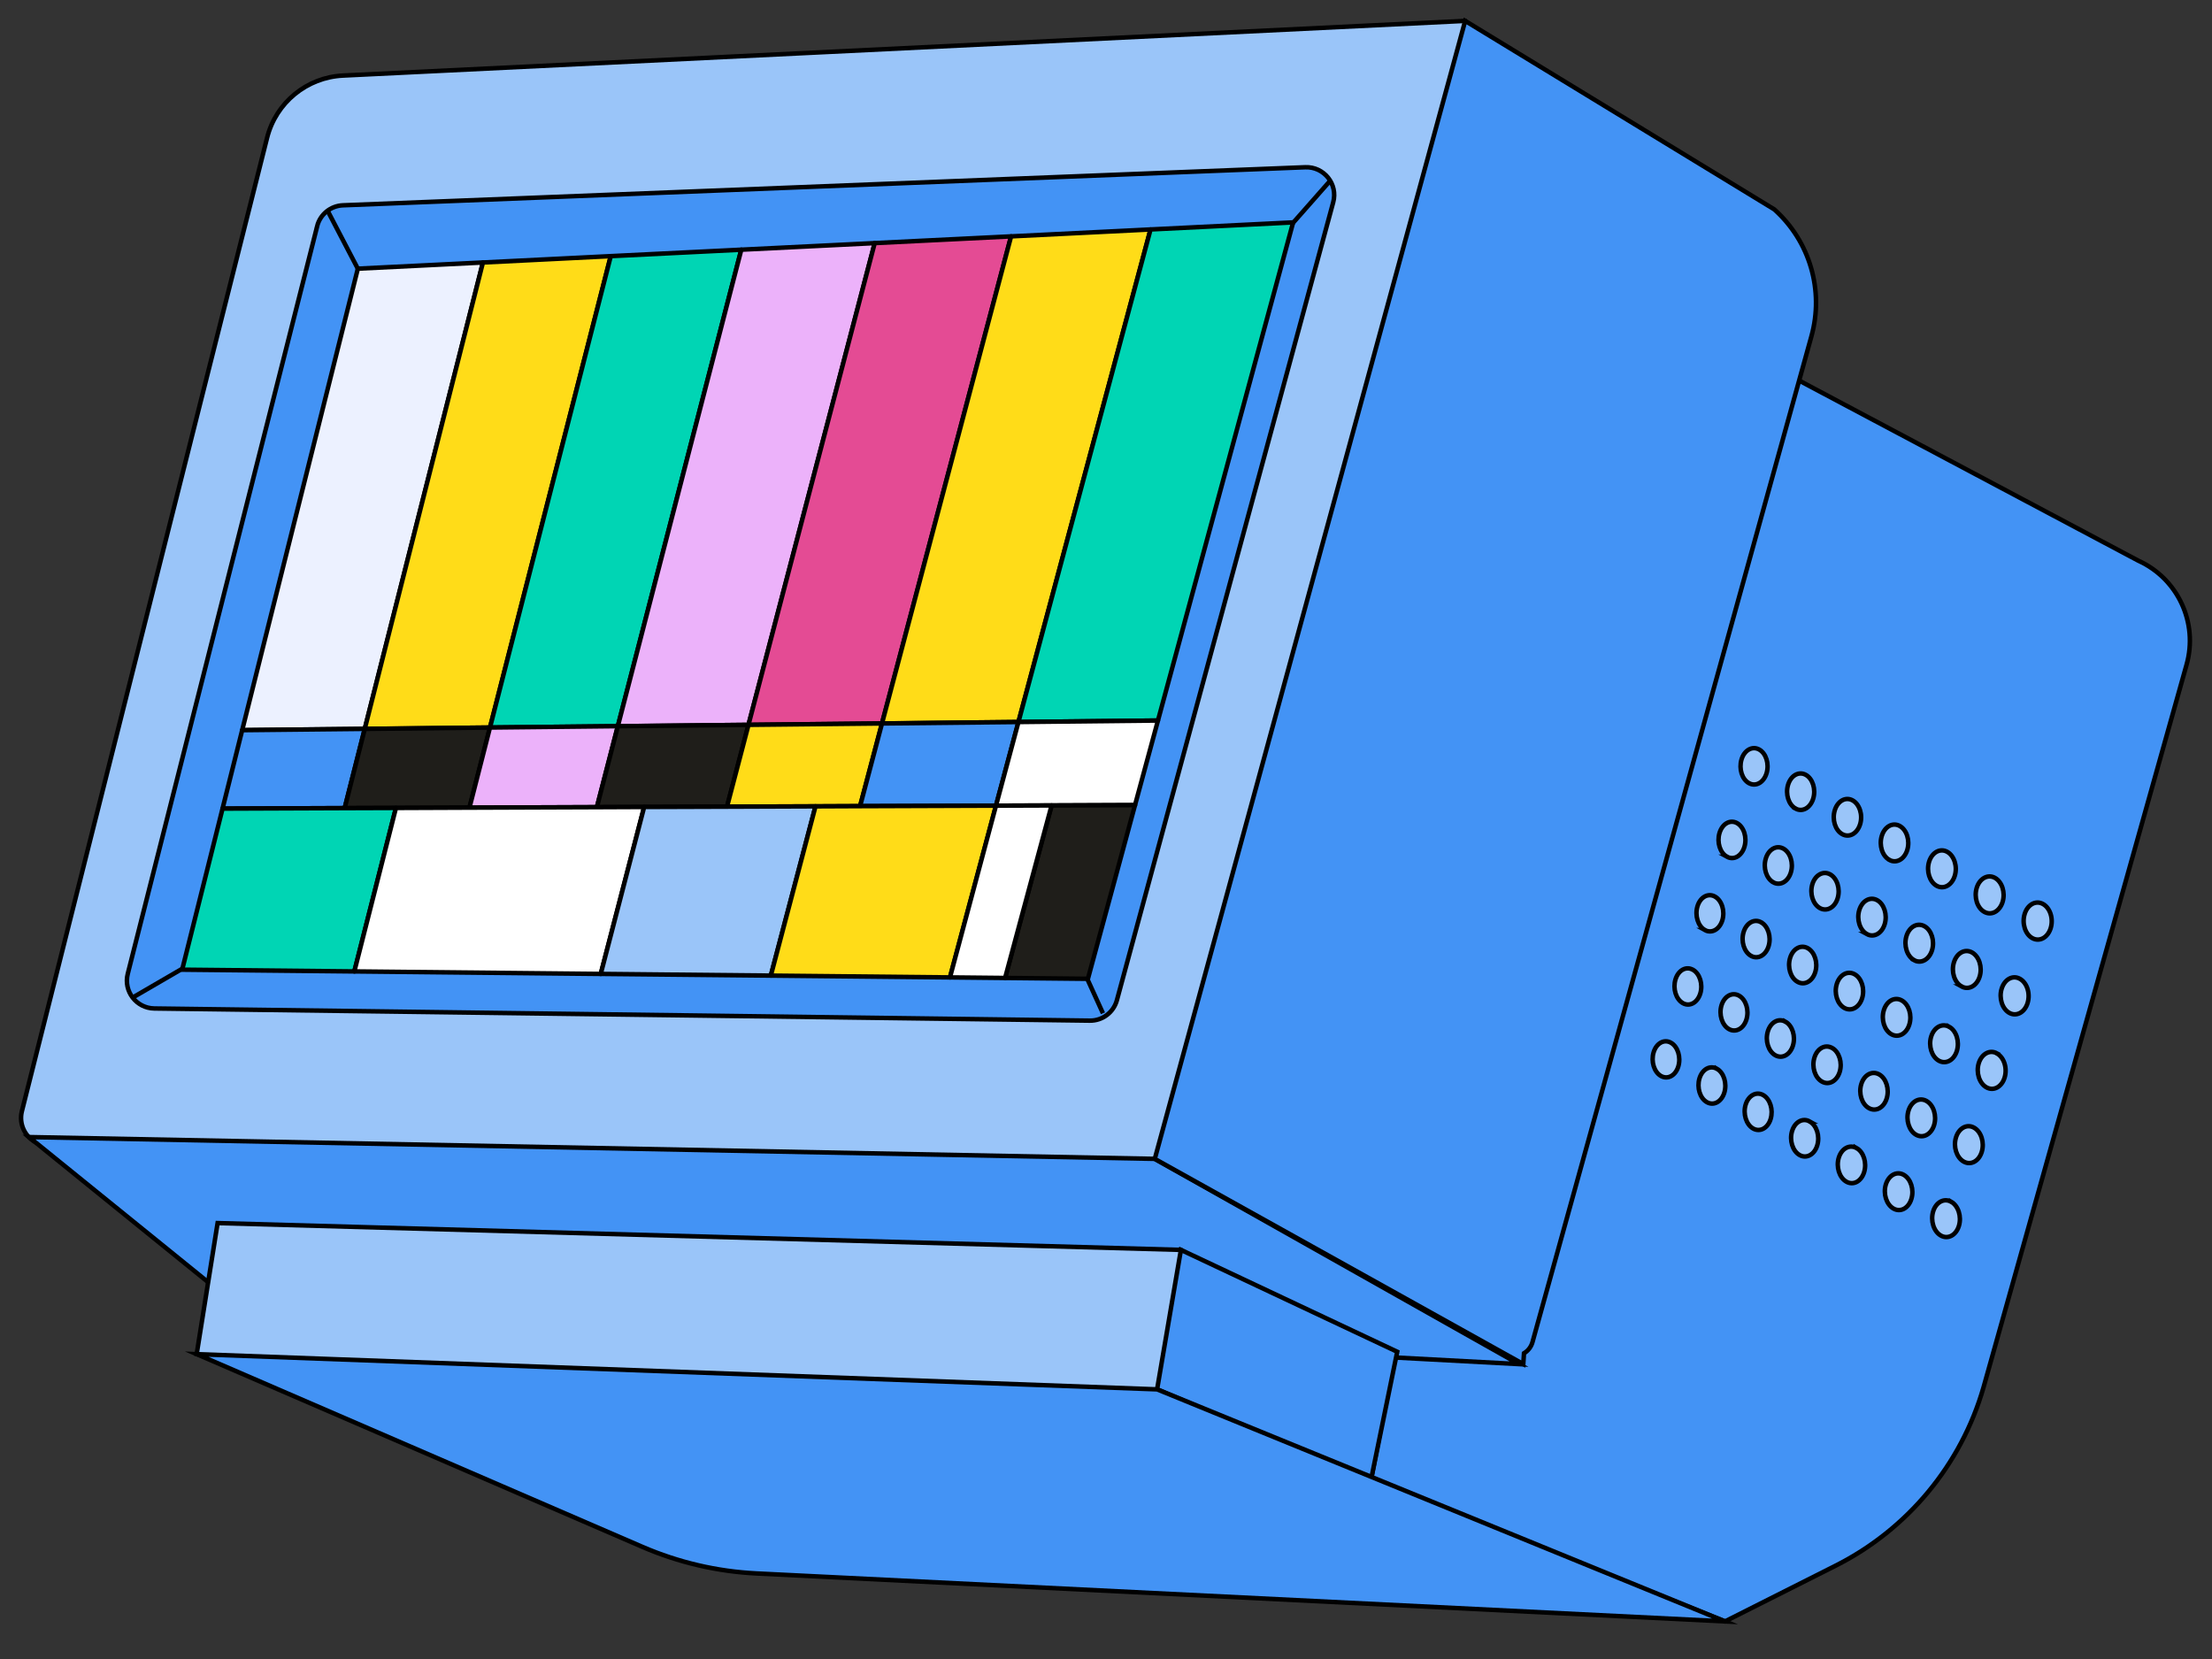 <svg width="340" height="255" viewBox="0 0 340 255" fill="none" xmlns="http://www.w3.org/2000/svg">
<rect x="0" y="0" width="340" height="255" fill="#333333" stroke="none"/>
<g clip-path="url(#clip0_3875_125786)">
<path d="M246.309 42.444L210.719 227.546L265.15 249.22L282.143 240.659C293.217 235.079 301.46 225.134 304.888 213.221L336.097 102.146C337.899 95.716 334.75 88.939 328.669 86.18L246.309 42.444Z" fill="#4393F5" stroke="black" stroke-width="0.689" stroke-miterlimit="10"/>
<path d="M268.835 120.38C269.899 120.961 271.106 120.272 271.536 118.839C271.965 117.412 271.455 115.782 270.391 115.201C269.327 114.621 268.113 115.31 267.683 116.736C267.254 118.169 267.764 119.793 268.828 120.38L268.835 120.38Z" fill="#9AC5F9" stroke="black" stroke-width="0.689" stroke-miterlimit="10"/>
<path d="M275.984 124.286C277.054 124.866 278.269 124.184 278.705 122.744C279.141 121.31 278.617 119.673 277.553 119.093C276.482 118.512 275.268 119.202 274.838 120.628C274.409 122.061 274.92 123.698 275.99 124.279L275.984 124.286Z" fill="#9AC5F9" stroke="black" stroke-width="0.689" stroke-miterlimit="10"/>
<path d="M283.174 128.218C284.252 128.812 285.48 128.123 285.916 126.683C286.353 125.249 285.828 123.605 284.75 123.018C283.672 122.431 282.452 123.12 282.015 124.554C281.579 125.994 282.096 127.631 283.174 128.218Z" fill="#9AC5F9" stroke="black" stroke-width="0.689" stroke-miterlimit="10"/>
<path d="M290.407 132.175C291.492 132.769 292.726 132.08 293.163 130.632C293.599 129.192 293.081 127.548 291.996 126.954C290.912 126.36 289.677 127.05 289.241 128.49C288.804 129.93 289.322 131.581 290.407 132.168L290.407 132.175Z" fill="#9AC5F9" stroke="black" stroke-width="0.689" stroke-miterlimit="10"/>
<path d="M297.687 136.159C298.778 136.753 300.02 136.064 300.463 134.616C300.906 133.176 300.374 131.519 299.289 130.925C298.198 130.331 296.956 131.02 296.513 132.461C296.07 133.908 296.595 135.559 297.687 136.159Z" fill="#9AC5F9" stroke="black" stroke-width="0.689" stroke-miterlimit="10"/>
<path d="M305.017 140.17C306.115 140.771 307.364 140.081 307.814 138.634C308.257 137.186 307.725 135.529 306.626 134.928C305.535 134.334 304.279 135.024 303.836 136.465C303.393 137.912 303.918 139.576 305.017 140.17Z" fill="#9AC5F9" stroke="black" stroke-width="0.689" stroke-miterlimit="10"/>
<path d="M314.01 138.945C312.905 138.345 311.649 139.035 311.206 140.482C310.757 141.936 311.288 143.601 312.387 144.201C313.493 144.809 314.755 144.119 315.205 142.664C315.655 141.21 315.116 139.546 314.01 138.945Z" fill="#9AC5F9" stroke="black" stroke-width="0.689" stroke-miterlimit="10"/>
<path d="M265.437 131.681C266.495 132.269 267.702 131.587 268.131 130.16C268.561 128.734 268.05 127.104 266.993 126.516C265.929 125.929 264.722 126.618 264.299 128.044C263.87 129.463 264.38 131.094 265.444 131.681L265.437 131.681Z" fill="#9AC5F9" stroke="black" stroke-width="0.689" stroke-miterlimit="10"/>
<path d="M272.559 135.62C273.623 136.207 274.837 135.525 275.267 134.098C275.703 132.665 275.185 131.028 274.121 130.441C273.057 129.853 271.843 130.536 271.414 131.969C270.984 133.395 271.495 135.025 272.559 135.613L272.559 135.62Z" fill="#9AC5F9" stroke="black" stroke-width="0.689" stroke-miterlimit="10"/>
<path d="M279.73 139.58C280.801 140.174 282.029 139.491 282.458 138.065C282.895 136.625 282.377 134.988 281.299 134.393C280.228 133.806 279.007 134.489 278.571 135.922C278.141 137.348 278.659 138.985 279.73 139.58Z" fill="#9AC5F9" stroke="black" stroke-width="0.689" stroke-miterlimit="10"/>
<path d="M286.942 143.572C288.02 144.166 289.255 143.49 289.691 142.05C290.127 140.61 289.609 138.959 288.531 138.365C287.447 137.771 286.219 138.453 285.783 139.893C285.346 141.327 285.871 142.971 286.949 143.572L286.942 143.572Z" fill="#9AC5F9" stroke="black" stroke-width="0.689" stroke-miterlimit="10"/>
<path d="M294.202 147.585C295.287 148.185 296.522 147.503 296.965 146.062C297.408 144.622 296.883 142.964 295.798 142.364C294.706 141.763 293.472 142.446 293.035 143.886C292.599 145.319 293.117 146.977 294.209 147.578L294.202 147.585Z" fill="#9AC5F9" stroke="black" stroke-width="0.689" stroke-miterlimit="10"/>
<path d="M301.505 151.623C302.597 152.231 303.845 151.548 304.288 150.108C304.731 148.661 304.207 147.003 303.108 146.395C302.016 145.795 300.774 146.477 300.331 147.925C299.888 149.365 300.413 151.023 301.512 151.623L301.505 151.623Z" fill="#9AC5F9" stroke="black" stroke-width="0.689" stroke-miterlimit="10"/>
<path d="M310.465 150.447C309.366 149.839 308.118 150.522 307.668 151.976C307.225 153.417 307.757 155.081 308.849 155.689C309.948 156.296 311.203 155.62 311.653 154.173C312.103 152.719 311.571 151.054 310.465 150.447Z" fill="#9AC5F9" stroke="black" stroke-width="0.689" stroke-miterlimit="10"/>
<path d="M262.046 142.953C263.097 143.541 264.304 142.865 264.734 141.453C265.164 140.026 264.653 138.396 263.596 137.809C262.539 137.221 261.331 137.896 260.908 139.316C260.485 140.728 260.996 142.358 262.053 142.953L262.046 142.953Z" fill="#9AC5F9" stroke="black" stroke-width="0.689" stroke-miterlimit="10"/>
<path d="M270.703 141.762C269.646 141.175 268.432 141.85 268.002 143.276C267.573 144.696 268.083 146.333 269.147 146.921C270.205 147.515 271.419 146.84 271.849 145.42C272.278 143.994 271.767 142.357 270.703 141.769L270.703 141.762Z" fill="#9AC5F9" stroke="black" stroke-width="0.689" stroke-miterlimit="10"/>
<path d="M277.861 145.742C276.79 145.148 275.575 145.824 275.146 147.257C274.716 148.683 275.227 150.32 276.298 150.915C277.369 151.516 278.59 150.84 279.02 149.414C279.456 147.981 278.939 146.344 277.861 145.742Z" fill="#9AC5F9" stroke="black" stroke-width="0.689" stroke-miterlimit="10"/>
<path d="M285.066 149.749C283.981 149.148 282.76 149.824 282.323 151.257C281.887 152.683 282.405 154.327 283.489 154.928C284.561 155.529 285.789 154.854 286.225 153.427C286.662 151.994 286.144 150.343 285.066 149.749Z" fill="#9AC5F9" stroke="black" stroke-width="0.689" stroke-miterlimit="10"/>
<path d="M292.313 153.774C291.228 153.166 289.993 153.842 289.557 155.282C289.12 156.716 289.638 158.367 290.723 158.974C291.808 159.575 293.036 158.906 293.48 157.473C293.923 156.033 293.398 154.375 292.313 153.774Z" fill="#9AC5F9" stroke="black" stroke-width="0.689" stroke-miterlimit="10"/>
<path d="M299.601 157.828C298.509 157.22 297.274 157.896 296.831 159.336C296.395 160.769 296.919 162.427 298.005 163.035C299.097 163.643 300.338 162.973 300.782 161.533C301.225 160.093 300.7 158.428 299.601 157.821L299.601 157.828Z" fill="#9AC5F9" stroke="black" stroke-width="0.689" stroke-miterlimit="10"/>
<path d="M306.939 161.907C305.847 161.299 304.598 161.976 304.148 163.423C303.705 164.863 304.237 166.528 305.329 167.135C306.428 167.75 307.677 167.081 308.12 165.64C308.57 164.193 308.038 162.528 306.932 161.914L306.939 161.907Z" fill="#9AC5F9" stroke="black" stroke-width="0.689" stroke-miterlimit="10"/>
<path d="M260.21 149.06C259.153 148.465 257.959 149.134 257.53 150.553C257.107 151.966 257.61 153.589 258.668 154.19C259.718 154.785 260.918 154.117 261.348 152.704C261.778 151.285 261.268 149.654 260.217 149.06L260.21 149.06Z" fill="#9AC5F9" stroke="black" stroke-width="0.689" stroke-miterlimit="10"/>
<path d="M267.298 153.04C266.241 152.446 265.033 153.114 264.604 154.534C264.181 155.946 264.691 157.583 265.749 158.178C266.806 158.772 268.013 158.111 268.443 156.691C268.873 155.265 268.362 153.635 267.298 153.04Z" fill="#9AC5F9" stroke="black" stroke-width="0.689" stroke-miterlimit="10"/>
<path d="M274.434 157.048C273.37 156.446 272.155 157.115 271.726 158.541C271.296 159.961 271.807 161.598 272.871 162.199C273.935 162.801 275.157 162.139 275.586 160.712C276.023 159.286 275.505 157.642 274.434 157.041L274.434 157.048Z" fill="#9AC5F9" stroke="black" stroke-width="0.689" stroke-miterlimit="10"/>
<path d="M281.614 161.083C280.536 160.475 279.314 161.143 278.885 162.577C278.455 164.003 278.966 165.647 280.044 166.248C281.115 166.856 282.337 166.187 282.773 164.761C283.209 163.328 282.692 161.684 281.621 161.082L281.614 161.083Z" fill="#9AC5F9" stroke="black" stroke-width="0.689" stroke-miterlimit="10"/>
<path d="M288.84 165.144C287.755 164.536 286.527 165.205 286.091 166.638C285.654 168.065 286.172 169.715 287.257 170.323C288.335 170.931 289.563 170.269 290 168.836C290.436 167.402 289.918 165.745 288.84 165.144Z" fill="#9AC5F9" stroke="black" stroke-width="0.689" stroke-miterlimit="10"/>
<path d="M296.109 169.226C295.024 168.618 293.789 169.28 293.346 170.72C292.909 172.153 293.434 173.811 294.512 174.419C295.604 175.034 296.839 174.365 297.283 172.938C297.726 171.498 297.201 169.84 296.109 169.226Z" fill="#9AC5F9" stroke="black" stroke-width="0.689" stroke-miterlimit="10"/>
<path d="M303.426 173.333C302.334 172.718 301.092 173.387 300.649 174.828C300.206 176.261 300.738 177.925 301.823 178.54C302.915 179.161 304.164 178.499 304.607 177.059C305.05 175.612 304.525 173.947 303.426 173.333Z" fill="#9AC5F9" stroke="black" stroke-width="0.689" stroke-miterlimit="10"/>
<path d="M256.838 160.276C255.788 159.682 254.594 160.343 254.171 161.755C253.748 163.161 254.252 164.791 255.302 165.386C256.352 165.981 257.546 165.326 257.969 163.914C258.392 162.494 257.889 160.871 256.838 160.276Z" fill="#9AC5F9" stroke="black" stroke-width="0.689" stroke-miterlimit="10"/>
<path d="M263.906 164.286C262.848 163.684 261.648 164.346 261.218 165.765C260.795 167.178 261.299 168.808 262.356 169.409C263.413 170.011 264.614 169.349 265.044 167.937C265.474 166.517 264.963 164.88 263.906 164.279L263.906 164.286Z" fill="#9AC5F9" stroke="black" stroke-width="0.689" stroke-miterlimit="10"/>
<path d="M271.016 168.321C269.952 167.719 268.744 168.381 268.314 169.8C267.891 171.213 268.402 172.857 269.46 173.458C270.524 174.066 271.738 173.405 272.161 171.992C272.591 170.566 272.08 168.929 271.016 168.321Z" fill="#9AC5F9" stroke="black" stroke-width="0.689" stroke-miterlimit="10"/>
<path d="M278.174 172.383C277.103 171.775 275.882 172.437 275.452 173.863C275.022 175.282 275.54 176.926 276.604 177.534C277.669 178.143 278.89 177.481 279.32 176.061C279.756 174.635 279.239 172.984 278.167 172.383L278.174 172.383Z" fill="#9AC5F9" stroke="black" stroke-width="0.689" stroke-miterlimit="10"/>
<path d="M285.374 176.473C284.295 175.859 283.067 176.521 282.631 177.947C282.201 179.367 282.719 181.017 283.797 181.632C284.868 182.247 286.097 181.592 286.533 180.159C286.97 178.732 286.452 177.074 285.373 176.467L285.374 176.473Z" fill="#9AC5F9" stroke="black" stroke-width="0.689" stroke-miterlimit="10"/>
<path d="M292.623 180.582C291.537 179.968 290.309 180.623 289.866 182.063C289.429 183.49 289.954 185.147 291.033 185.762C292.118 186.384 293.353 185.722 293.789 184.295C294.233 182.862 293.708 181.204 292.623 180.582Z" fill="#9AC5F9" stroke="black" stroke-width="0.689" stroke-miterlimit="10"/>
<path d="M299.914 184.725C298.828 184.11 297.586 184.766 297.143 186.199C296.707 187.625 297.225 189.29 298.317 189.912C299.409 190.533 300.651 189.871 301.094 188.444C301.538 187.004 301.006 185.339 299.914 184.718L299.914 184.725Z" fill="#9AC5F9" stroke="black" stroke-width="0.689" stroke-miterlimit="10"/>
<path d="M181.364 181.038L8.223 176.804L5.744 175.697C3.87 174.862 2.863 172.792 3.365 170.8L41.056 21.173C42.415 15.77 47.155 11.885 52.722 11.616L225.209 3.209L228.378 8.388L181.364 181.044L181.364 181.038Z" fill="#9AC5F9" stroke="black" stroke-width="0.689" stroke-miterlimit="10"/>
<path d="M233.486 209.675L34.425 199.048L4.454 174.776L177.498 178.124L233.486 209.675Z" fill="#4393F5" stroke="black" stroke-width="0.689" stroke-miterlimit="10"/>
<path d="M48.752 34.773L19.636 149.689C18.959 152.367 20.961 154.97 23.717 155.011L167.504 156.879C169.454 156.907 171.174 155.61 171.678 153.727L204.923 31.094C205.68 28.312 203.511 25.595 200.634 25.707L52.718 31.556C50.826 31.631 49.209 32.94 48.745 34.773L48.752 34.773Z" fill="#4393F5" stroke="black" stroke-width="0.689" stroke-miterlimit="10"/>
<path d="M55.004 41.294L37.227 112.229L56.067 112.031L74.231 40.345L55.004 41.294Z" fill="#ECF1FF" stroke="black" stroke-width="0.689" stroke-linejoin="round"/>
<path d="M74.23 40.347L56.067 112.032L75.314 111.827L93.877 39.37L74.23 40.347Z" fill="#FFDC18" stroke="black" stroke-width="0.689" stroke-linejoin="round"/>
<path d="M93.877 39.37L75.314 111.827L94.967 111.621L113.944 38.379L93.877 39.37Z" fill="#00D5B4" stroke="black" stroke-width="0.689" stroke-linejoin="round"/>
<path d="M113.943 38.379L94.967 111.622L115.047 111.415L134.45 37.367L113.943 38.379Z" fill="#ECB2FA" stroke="black" stroke-width="0.689" stroke-linejoin="round"/>
<path d="M134.449 37.365L115.046 111.413L135.567 111.2L155.41 36.331L134.449 37.365Z" fill="#E44B94" stroke="black" stroke-width="0.689" stroke-linejoin="round"/>
<path d="M155.411 36.332L135.568 111.201L156.543 110.979L176.847 35.269L155.411 36.332Z" fill="#FFDC18" stroke="black" stroke-width="0.689" stroke-linejoin="round"/>
<path d="M176.847 35.268L156.543 110.978L177.987 110.748L198.765 34.182L176.847 35.268Z" fill="#00D5B4" stroke="black" stroke-width="0.689" stroke-linejoin="round"/>
<path d="M37.225 112.232L34.206 124.289L52.98 124.216L56.066 112.033L37.225 112.232Z" fill="#4393F5" stroke="black" stroke-width="0.689" stroke-linejoin="round"/>
<path d="M56.067 112.032L52.98 124.215L60.859 124.187L72.161 124.142L75.314 111.827L56.067 112.032Z" fill="#1F1E1A" stroke="black" stroke-width="0.689" stroke-linejoin="round"/>
<path d="M75.313 111.826L72.16 124.141L91.747 124.067L94.966 111.62L75.313 111.826Z" fill="#ECB2FA" stroke="black" stroke-width="0.689" stroke-linejoin="round"/>
<path d="M94.966 111.621L91.747 124.067L99.012 124.037L111.747 123.993L115.046 111.414L94.966 111.621Z" fill="#1F1E1A" stroke="black" stroke-width="0.689" stroke-linejoin="round"/>
<path d="M115.047 111.415L111.747 123.994L125.349 123.942L132.201 123.912L135.568 111.201L115.047 111.415Z" fill="#FFDC18" stroke="black" stroke-width="0.689" stroke-linejoin="round"/>
<path d="M135.568 111.201L132.201 123.912L153.09 123.836L156.543 110.979L135.568 111.201Z" fill="#4393F5" stroke="black" stroke-width="0.689" stroke-linejoin="round"/>
<path d="M156.543 110.98L153.09 123.837L161.637 123.805L174.46 123.753L177.986 110.75L156.543 110.98Z" fill="white" stroke="black" stroke-width="0.689" stroke-linejoin="round"/>
<path d="M52.981 124.215L34.207 124.288L28 149.047L54.466 149.315L60.859 124.188L52.981 124.215Z" fill="#00D5B4" stroke="black" stroke-width="0.689" stroke-linejoin="round"/>
<path d="M91.748 124.068L72.161 124.141L60.86 124.187L54.466 149.314L92.34 149.699L99.013 124.037L91.748 124.068Z" fill="white" stroke="black" stroke-width="0.689" stroke-linejoin="round"/>
<path d="M111.747 123.992L99.013 124.036L92.34 149.698L118.482 149.957L125.349 123.941L111.747 123.992Z" fill="#9AC5F9" stroke="black" stroke-width="0.689" stroke-linejoin="round"/>
<path d="M132.201 123.911L125.348 123.941L118.482 149.958L146.016 150.235L153.089 123.836L132.201 123.911Z" fill="#FFDC18" stroke="black" stroke-width="0.689" stroke-linejoin="round"/>
<path d="M161.637 123.804L154.489 150.321L167.22 150.45L174.46 123.752L161.637 123.804Z" fill="#1F1E1A" stroke="black" stroke-width="0.689" stroke-linejoin="round"/>
<path d="M153.09 123.835L146.017 150.234L154.49 150.321L161.637 123.803L153.09 123.835Z" fill="white" stroke="black" stroke-width="0.689" stroke-linejoin="round"/>
<path d="M50.357 32.397L55.082 41.454" stroke="black" stroke-width="0.689" stroke-linejoin="round"/>
<path d="M28.107 148.846L20.559 153.235" stroke="black" stroke-width="0.689" stroke-linejoin="round"/>
<path d="M169.53 155.747L167.045 150.294" stroke="black" stroke-width="0.689" stroke-linejoin="round"/>
<path d="M204.377 27.874L198.616 34.407" stroke="black" stroke-width="0.689" stroke-linejoin="round"/>
<path d="M278.421 51.711L235.574 206.222C235.374 207.004 234.882 207.626 234.248 208.009L234.139 209.664L177.497 178.131L225.208 3.21L272.714 32.182C278.186 37.073 280.398 44.645 278.421 51.711Z" fill="#4393F5" stroke="black" stroke-width="0.689" stroke-miterlimit="10"/>
<path d="M180.831 214.768L38.338 210.143L30.231 208.136L33.447 187.996L181.516 192.117L183.364 194.606L180.831 214.768Z" fill="#9AC5F9" stroke="black" stroke-width="0.689" stroke-miterlimit="10"/>
<path d="M181.515 192.116L177.854 213.552L210.717 227.538L214.766 207.776L181.515 192.116Z" fill="#4393F5" stroke="black" stroke-width="0.689" stroke-miterlimit="10"/>
<path d="M177.855 213.554L30.238 208.144L98.735 237.761C104.294 240.164 110.234 241.548 116.28 241.849L265.15 249.221L177.855 213.554Z" fill="#4393F5" stroke="black" stroke-width="0.689" stroke-miterlimit="10"/>
</g>
<defs>
<clipPath id="clip0_3875_125786">
<rect width="335.292" height="247.683" fill="white" transform="translate(0 6.606) rotate(-1.001)"/>
</clipPath>
</defs>
</svg>
